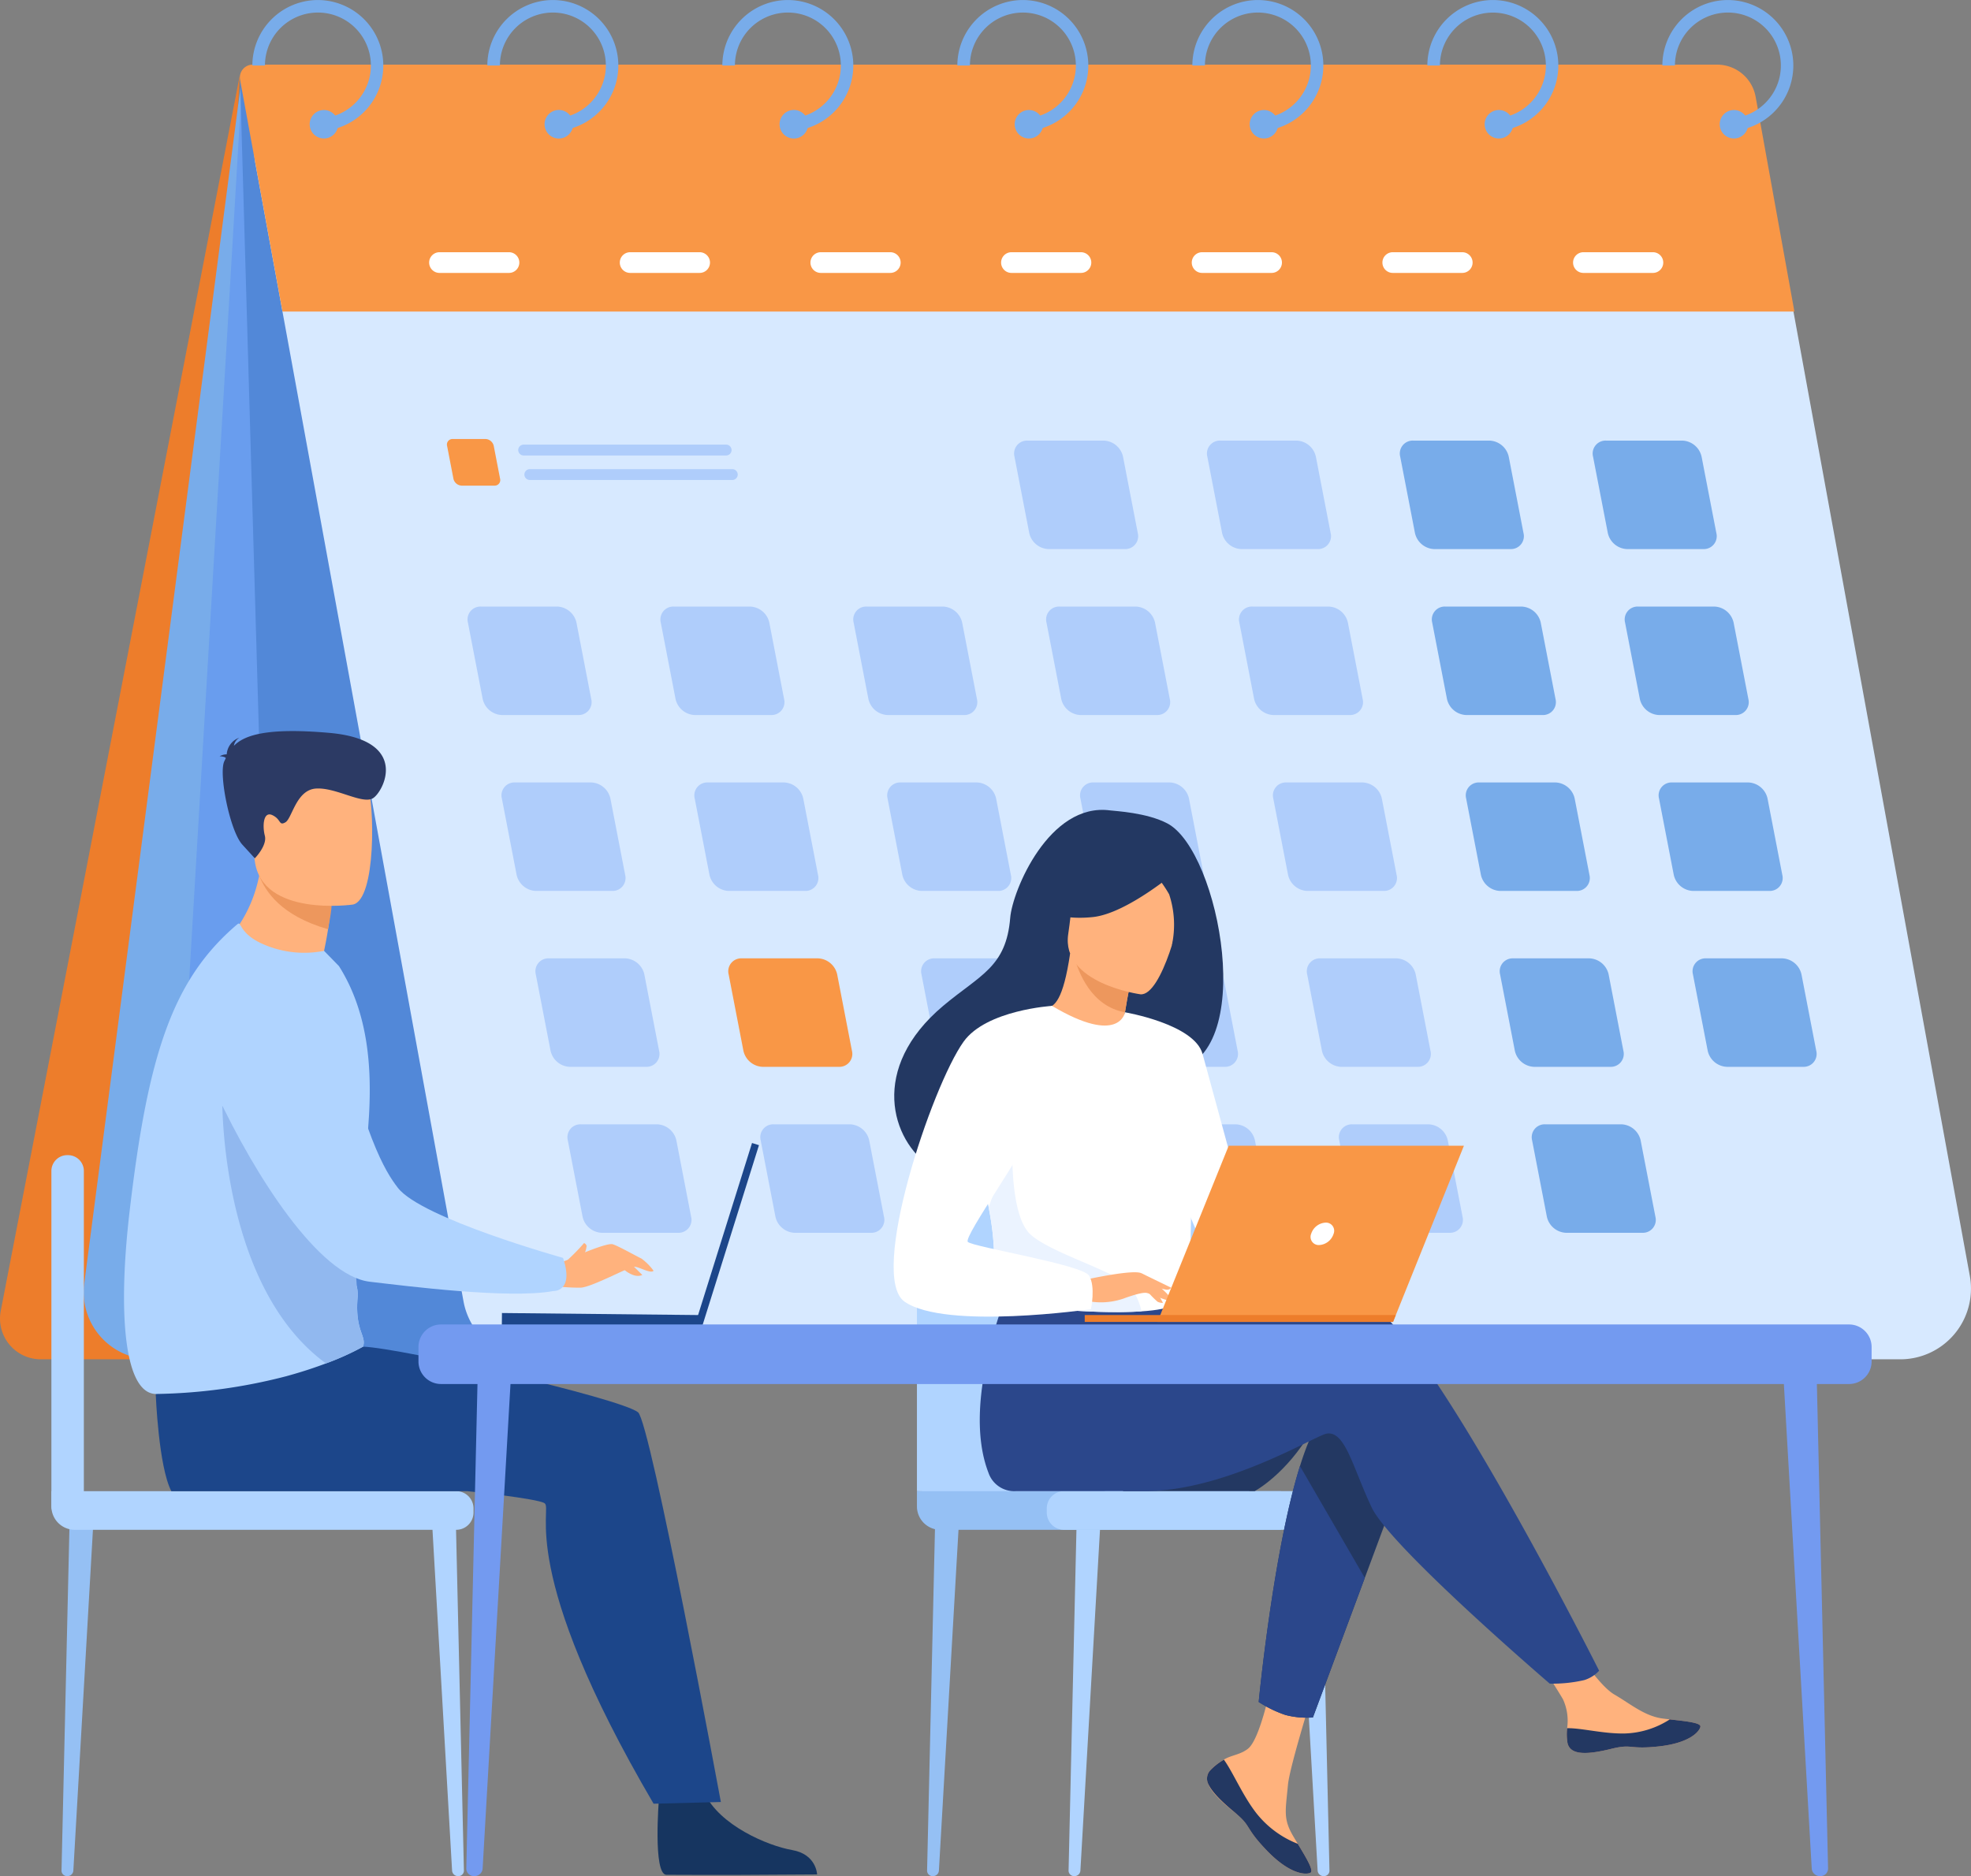 <svg xmlns="http://www.w3.org/2000/svg" xmlns:xlink="http://www.w3.org/1999/xlink" width="306.994" height="292.272" viewBox="0 0 306.994 292.272">
  <rect x="0" y="0" width="306.994" height="292.272" fill="#808080" stroke="none"/>
  <defs>
    <clipPath id="clip-path">
      <rect id="Rectangle_2082" data-name="Rectangle 2082" width="306.994" height="211.764" transform="translate(0 0)" fill="none"/>
    </clipPath>
    <clipPath id="clip-path-2">
      <rect id="Rectangle_2081" data-name="Rectangle 2081" width="283.509" height="178.38" fill="none"/>
    </clipPath>
  </defs>
  <g id="Group_1703" data-name="Group 1703" transform="translate(-605.995 -7882.521)">
    <g id="Group_1652" data-name="Group 1652" transform="translate(3 -193)">
      <g id="Group_1651" data-name="Group 1651" transform="translate(602.995 8075.526)">
        <g id="Group_1650" data-name="Group 1650" transform="translate(0 -0.005)" clip-path="url(#clip-path)">
          <path id="Path_7881" data-name="Path 7881" d="M37.361,55.551.118,248.093a6.347,6.347,0,0,0,6.231,7.552H25.991Z" transform="translate(0 -43.881)" fill="#ed7d2b"/>
          <path id="Path_7882" data-name="Path 7882" d="M86.819,49.275,62.133,238.321a10.471,10.471,0,0,0,10.383,11.827H108.73L88.313,48.592Z" transform="translate(-49.011 -38.384)" fill="#78acea"/>
          <path id="Path_7883" data-name="Path 7883" d="M138.351,51.842,127.3,239.683a12.31,12.31,0,0,0,12.289,13.033H193.6Z" transform="translate(-100.543 -40.951)" fill="#699dee"/>
          <path id="Path_7884" data-name="Path 7884" d="M178.016,59.141l5.373,186.308a12.31,12.31,0,0,0,12.288,13.033h54.009Z" transform="translate(-140.622 -46.717)" fill="#5288d8"/>
          <path id="Path_7885" data-name="Path 7885" d="M444.793,249.622H231.837a11.011,11.011,0,0,1-10.831-9.03L188.6,63.384a13.1,13.1,0,0,1,12.887-15.458H411.937a11.011,11.011,0,0,1,10.831,9.03l32.855,179.675a11.011,11.011,0,0,1-10.831,12.991" transform="translate(-148.812 -37.858)" fill="#d7e9ff"/>
          <path id="Path_7886" data-name="Path 7886" d="M184.5,86.4H419.985l-6.038-33.458a6.1,6.1,0,0,0-6-5.014H179.855a2,2,0,0,0-1.964,2.356Z" transform="translate(-140.497 -37.859)" fill="#f99746"/>
          <path id="Path_7887" data-name="Path 7887" d="M197.3,0A10.219,10.219,0,0,0,187.1,10.2h1.961a8.249,8.249,0,0,1,16.5,0,8.172,8.172,0,0,1-.425,2.611A8.278,8.278,0,0,1,200,18a8.169,8.169,0,0,1-2.227.441V20.4a10.1,10.1,0,0,0,2.609-.463A10.209,10.209,0,0,0,197.3,0" transform="translate(-147.794 0.005)" fill="#78acea"/>
          <path id="Path_7888" data-name="Path 7888" d="M234.105,83.81a2.28,2.28,0,0,1-.079.59,2.217,2.217,0,1,1,.079-.59" transform="translate(-181.437 -64.457)" fill="#78acea"/>
          <path id="Path_7889" data-name="Path 7889" d="M371.561,0A10.219,10.219,0,0,0,361.351,10.2h1.959a8.249,8.249,0,0,1,16.5,0,8.172,8.172,0,0,1-.424,2.611A8.28,8.28,0,0,1,374.258,18a8.187,8.187,0,0,1-2.23.441V20.4a10.1,10.1,0,0,0,2.609-.463A10.208,10.208,0,0,0,371.561,0" transform="translate(-285.446 0.005)" fill="#78acea"/>
          <path id="Path_7890" data-name="Path 7890" d="M408.35,83.81a2.28,2.28,0,0,1-.079.59,2.225,2.225,0,1,1,.079-.59" transform="translate(-319.08 -64.457)" fill="#78acea"/>
          <path id="Path_7891" data-name="Path 7891" d="M545.817,0A10.219,10.219,0,0,0,535.607,10.2h1.959a8.25,8.25,0,0,1,16.5,0,8.172,8.172,0,0,1-.425,2.611A8.28,8.28,0,0,1,548.514,18a8.187,8.187,0,0,1-2.23.441V20.4a10.12,10.12,0,0,0,2.609-.463A10.209,10.209,0,0,0,545.817,0" transform="translate(-423.099 0.005)" fill="#78acea"/>
          <path id="Path_7892" data-name="Path 7892" d="M582.605,83.81a2.281,2.281,0,0,1-.079.59,2.226,2.226,0,1,1,.079-.59" transform="translate(-456.732 -64.457)" fill="#78acea"/>
          <path id="Path_7893" data-name="Path 7893" d="M720.07,0A10.217,10.217,0,0,0,709.863,10.2h1.959A8.25,8.25,0,1,1,722.768,18a8.171,8.171,0,0,1-2.228.441V20.4a10.118,10.118,0,0,0,2.609-.463A10.209,10.209,0,0,0,720.07,0" transform="translate(-560.751 0.005)" fill="#78acea"/>
          <path id="Path_7894" data-name="Path 7894" d="M756.862,83.81a2.282,2.282,0,0,1-.079.59,2.217,2.217,0,1,1,.079-.59" transform="translate(-594.384 -64.457)" fill="#78acea"/>
          <path id="Path_7895" data-name="Path 7895" d="M894.318,0A10.219,10.219,0,0,0,884.108,10.2h1.959a8.249,8.249,0,0,1,16.5,0,8.172,8.172,0,0,1-.425,2.611A8.278,8.278,0,0,1,897.013,18a8.153,8.153,0,0,1-2.227.441V20.4a10.1,10.1,0,0,0,2.609-.463A10.208,10.208,0,0,0,894.318,0" transform="translate(-698.394 0.005)" fill="#78acea"/>
          <path id="Path_7896" data-name="Path 7896" d="M931.107,83.81a2.282,2.282,0,0,1-.079.59,2.217,2.217,0,1,1,.079-.59" transform="translate(-732.028 -64.457)" fill="#78acea"/>
          <path id="Path_7897" data-name="Path 7897" d="M1068.574,0a10.219,10.219,0,0,0-10.21,10.207h1.959a8.249,8.249,0,0,1,16.5,0,8.174,8.174,0,0,1-.425,2.611A8.278,8.278,0,0,1,1071.269,18a8.151,8.151,0,0,1-2.227.441V20.4a10.1,10.1,0,0,0,2.609-.463A10.209,10.209,0,0,0,1068.574,0" transform="translate(-836.046 0.005)" fill="#78acea"/>
          <path id="Path_7898" data-name="Path 7898" d="M1105.362,83.81a2.281,2.281,0,0,1-.079.59,2.219,2.219,0,1,1,.079-.59" transform="translate(-869.68 -64.457)" fill="#78acea"/>
          <path id="Path_7899" data-name="Path 7899" d="M1242.827,0A10.217,10.217,0,0,0,1232.62,10.2h1.959a8.249,8.249,0,0,1,16.5,0,8.173,8.173,0,0,1-.424,2.611A8.278,8.278,0,0,1,1245.525,18a8.171,8.171,0,0,1-2.228.441V20.4a10.1,10.1,0,0,0,2.609-.463A10.209,10.209,0,0,0,1242.827,0" transform="translate(-973.699 0.005)" fill="#78acea"/>
          <path id="Path_7900" data-name="Path 7900" d="M1279.619,83.81a2.276,2.276,0,0,1-.079.59,2.217,2.217,0,1,1,.079-.59" transform="translate(-1007.332 -64.457)" fill="#78acea"/>
          <path id="Path_7901" data-name="Path 7901" d="M792.975,466.714h-11.9a3.191,3.191,0,0,1-2.985-2.5l-2.3-11.9a2.011,2.011,0,0,1,2.02-2.5h11.9a3.191,3.191,0,0,1,2.985,2.5l2.3,11.9a2.01,2.01,0,0,1-2.02,2.5" transform="translate(-612.793 -355.32)" fill="#afcdfb"/>
          <path id="Path_7902" data-name="Path 7902" d="M935.977,466.714h-11.9a3.191,3.191,0,0,1-2.985-2.5l-2.3-11.9a2.011,2.011,0,0,1,2.02-2.5h11.9a3.191,3.191,0,0,1,2.985,2.5l2.3,11.9a2.01,2.01,0,0,1-2.019,2.5" transform="translate(-725.756 -355.32)" fill="#afcdfb"/>
          <path id="Path_7903" data-name="Path 7903" d="M1078.979,466.714h-11.9a3.191,3.191,0,0,1-2.985-2.5l-2.3-11.9a2.011,2.011,0,0,1,2.02-2.5h11.9a3.191,3.191,0,0,1,2.985,2.5l2.3,11.9a2.01,2.01,0,0,1-2.019,2.5" transform="translate(-838.72 -355.32)" fill="#78acea"/>
          <path id="Path_7904" data-name="Path 7904" d="M363.971,466.714h-11.9a3.191,3.191,0,0,1-2.985-2.5l-2.3-11.9a2.011,2.011,0,0,1,2.02-2.5h11.9a3.191,3.191,0,0,1,2.984,2.5l2.3,11.9a2.01,2.01,0,0,1-2.02,2.5" transform="translate(-273.904 -355.32)" fill="#afcdfb"/>
          <path id="Path_7905" data-name="Path 7905" d="M338.813,332.836H333.7a1.371,1.371,0,0,1-1.283-1.075l-.987-5.116a.864.864,0,0,1,.868-1.075h5.116a1.371,1.371,0,0,1,1.283,1.075l.987,5.116a.864.864,0,0,1-.868,1.075" transform="translate(-261.793 -257.18)" fill="#f99746"/>
          <path id="Path_7906" data-name="Path 7906" d="M506.972,466.714h-11.9a3.191,3.191,0,0,1-2.985-2.5l-2.3-11.9a2.011,2.011,0,0,1,2.02-2.5h11.9a3.191,3.191,0,0,1,2.985,2.5l2.3,11.9a2.011,2.011,0,0,1-2.02,2.5" transform="translate(-386.867 -355.32)" fill="#afcdfb"/>
          <path id="Path_7907" data-name="Path 7907" d="M649.974,466.714h-11.9a3.191,3.191,0,0,1-2.985-2.5l-2.3-11.9a2.01,2.01,0,0,1,2.019-2.5h11.9a3.191,3.191,0,0,1,2.985,2.5l2.3,11.9a2.01,2.01,0,0,1-2.019,2.5" transform="translate(-499.83 -355.32)" fill="#afcdfb"/>
          <path id="Path_7908" data-name="Path 7908" d="M1221.981,466.714h-11.9a3.191,3.191,0,0,1-2.984-2.5l-2.3-11.9a2.011,2.011,0,0,1,2.019-2.5h11.9a3.191,3.191,0,0,1,2.985,2.5l2.3,11.9a2.01,2.01,0,0,1-2.019,2.5" transform="translate(-951.683 -355.32)" fill="#78acea"/>
          <path id="Path_7909" data-name="Path 7909" d="M769.233,343.63h-11.9a3.191,3.191,0,0,1-2.985-2.5l-2.3-11.9a2.011,2.011,0,0,1,2.02-2.5h11.9a3.191,3.191,0,0,1,2.985,2.5l2.3,11.9a2.01,2.01,0,0,1-2.02,2.5" transform="translate(-594.038 -258.09)" fill="#afcdfb"/>
          <path id="Path_7910" data-name="Path 7910" d="M912.235,343.63h-11.9a3.191,3.191,0,0,1-2.985-2.5l-2.3-11.9a2.011,2.011,0,0,1,2.019-2.5h11.9a3.191,3.191,0,0,1,2.985,2.5l2.3,11.9a2.01,2.01,0,0,1-2.019,2.5" transform="translate(-707.001 -258.09)" fill="#afcdfb"/>
          <path id="Path_7911" data-name="Path 7911" d="M1055.237,343.63h-11.9a3.191,3.191,0,0,1-2.985-2.5l-2.3-11.9a2.011,2.011,0,0,1,2.02-2.5h11.9a3.192,3.192,0,0,1,2.985,2.5l2.3,11.9a2.01,2.01,0,0,1-2.019,2.5" transform="translate(-819.964 -258.09)" fill="#78acea"/>
          <path id="Path_7912" data-name="Path 7912" d="M1198.238,343.63h-11.9a3.191,3.191,0,0,1-2.985-2.5l-2.3-11.9a2.011,2.011,0,0,1,2.02-2.5h11.9a3.191,3.191,0,0,1,2.985,2.5l2.3,11.9a2.01,2.01,0,0,1-2.019,2.5" transform="translate(-932.927 -258.09)" fill="#78acea"/>
          <path id="Path_7913" data-name="Path 7913" d="M818.14,597.168h-11.9a3.191,3.191,0,0,1-2.985-2.5l-2.3-11.9a2.011,2.011,0,0,1,2.02-2.5h11.9a3.191,3.191,0,0,1,2.985,2.5l2.3,11.9a2.01,2.01,0,0,1-2.019,2.5" transform="translate(-632.672 -458.371)" fill="#afcdfb"/>
          <path id="Path_7914" data-name="Path 7914" d="M961.142,597.168h-11.9a3.191,3.191,0,0,1-2.985-2.5l-2.3-11.9a2.011,2.011,0,0,1,2.02-2.5h11.9a3.191,3.191,0,0,1,2.985,2.5l2.3,11.9a2.01,2.01,0,0,1-2.019,2.5" transform="translate(-745.635 -458.371)" fill="#afcdfb"/>
          <path id="Path_7915" data-name="Path 7915" d="M1104.143,597.168h-11.9a3.191,3.191,0,0,1-2.985-2.5l-2.3-11.9a2.011,2.011,0,0,1,2.02-2.5h11.9a3.191,3.191,0,0,1,2.984,2.5l2.3,11.9a2.01,2.01,0,0,1-2.019,2.5" transform="translate(-858.598 -458.371)" fill="#78acea"/>
          <path id="Path_7916" data-name="Path 7916" d="M389.135,597.168h-11.9a3.191,3.191,0,0,1-2.985-2.5l-2.3-11.9a2.01,2.01,0,0,1,2.019-2.5h11.9a3.191,3.191,0,0,1,2.985,2.5l2.3,11.9a2.011,2.011,0,0,1-2.02,2.5" transform="translate(-293.782 -458.371)" fill="#afcdfb"/>
          <path id="Path_7917" data-name="Path 7917" d="M532.137,597.168h-11.9a3.191,3.191,0,0,1-2.985-2.5l-2.3-11.9a2.011,2.011,0,0,1,2.019-2.5h11.9a3.191,3.191,0,0,1,2.985,2.5l2.3,11.9a2.01,2.01,0,0,1-2.019,2.5" transform="translate(-406.746 -458.371)" fill="#afcdfb"/>
          <path id="Path_7918" data-name="Path 7918" d="M675.139,597.168h-11.9a3.191,3.191,0,0,1-2.985-2.5l-2.3-11.9a2.011,2.011,0,0,1,2.02-2.5h11.9a3.191,3.191,0,0,1,2.985,2.5l2.3,11.9a2.011,2.011,0,0,1-2.02,2.5" transform="translate(-519.709 -458.371)" fill="#afcdfb"/>
          <path id="Path_7919" data-name="Path 7919" d="M1247.145,597.168h-11.9a3.191,3.191,0,0,1-2.985-2.5l-2.3-11.9a2.011,2.011,0,0,1,2.02-2.5h11.9a3.191,3.191,0,0,1,2.984,2.5l2.3,11.9a2.01,2.01,0,0,1-2.019,2.5" transform="translate(-971.561 -458.371)" fill="#78acea"/>
          <path id="Path_7920" data-name="Path 7920" d="M843.3,727.623H831.4a3.191,3.191,0,0,1-2.985-2.5l-2.3-11.9a2.011,2.011,0,0,1,2.019-2.5h11.9a3.191,3.191,0,0,1,2.985,2.5l2.3,11.9a2.01,2.01,0,0,1-2.019,2.5" transform="translate(-652.551 -561.423)" fill="#afcdfb"/>
          <path id="Path_7921" data-name="Path 7921" d="M986.307,727.623H974.4a3.191,3.191,0,0,1-2.985-2.5l-2.3-11.9a2.011,2.011,0,0,1,2.019-2.5h11.9a3.191,3.191,0,0,1,2.985,2.5l2.3,11.9a2.01,2.01,0,0,1-2.019,2.5" transform="translate(-765.514 -561.423)" fill="#afcdfb"/>
          <path id="Path_7922" data-name="Path 7922" d="M1129.308,727.623h-11.9a3.19,3.19,0,0,1-2.985-2.5l-2.3-11.9a2.011,2.011,0,0,1,2.02-2.5h11.9a3.191,3.191,0,0,1,2.985,2.5l2.3,11.9a2.01,2.01,0,0,1-2.019,2.5" transform="translate(-878.476 -561.423)" fill="#78acea"/>
          <path id="Path_7923" data-name="Path 7923" d="M414.3,727.623H402.4a3.191,3.191,0,0,1-2.985-2.5l-2.3-11.9a2.01,2.01,0,0,1,2.02-2.5h11.9a3.191,3.191,0,0,1,2.985,2.5l2.3,11.9a2.01,2.01,0,0,1-2.019,2.5" transform="translate(-313.661 -561.423)" fill="#afcdfb"/>
          <path id="Path_7924" data-name="Path 7924" d="M557.3,727.623H545.4a3.191,3.191,0,0,1-2.985-2.5l-2.3-11.9a2.011,2.011,0,0,1,2.019-2.5h11.9a3.191,3.191,0,0,1,2.985,2.5l2.3,11.9a2.011,2.011,0,0,1-2.019,2.5" transform="translate(-426.624 -561.423)" fill="#f99746"/>
          <path id="Path_7925" data-name="Path 7925" d="M700.3,727.623H688.4a3.191,3.191,0,0,1-2.985-2.5l-2.3-11.9a2.011,2.011,0,0,1,2.02-2.5h11.9a3.191,3.191,0,0,1,2.985,2.5l2.3,11.9a2.01,2.01,0,0,1-2.02,2.5" transform="translate(-539.587 -561.423)" fill="#afcdfb"/>
          <path id="Path_7926" data-name="Path 7926" d="M1272.309,727.623h-11.9a3.191,3.191,0,0,1-2.985-2.5l-2.3-11.9a2.011,2.011,0,0,1,2.02-2.5h11.9a3.191,3.191,0,0,1,2.985,2.5l2.3,11.9a2.01,2.01,0,0,1-2.019,2.5" transform="translate(-991.439 -561.423)" fill="#78acea"/>
          <path id="Path_7927" data-name="Path 7927" d="M867.047,850.706h-11.9a3.191,3.191,0,0,1-2.985-2.5l-2.3-11.9a2.011,2.011,0,0,1,2.02-2.5h11.9a3.191,3.191,0,0,1,2.985,2.5l2.3,11.9a2.01,2.01,0,0,1-2.019,2.5" transform="translate(-671.305 -658.651)" fill="#afcdfb"/>
          <path id="Path_7928" data-name="Path 7928" d="M1010.049,850.706h-11.9a3.191,3.191,0,0,1-2.985-2.5l-2.3-11.9a2.011,2.011,0,0,1,2.019-2.5h11.9a3.191,3.191,0,0,1,2.985,2.5l2.3,11.9a2.01,2.01,0,0,1-2.019,2.5" transform="translate(-784.269 -658.651)" fill="#afcdfb"/>
          <path id="Path_7929" data-name="Path 7929" d="M1153.051,850.706h-11.9a3.191,3.191,0,0,1-2.985-2.5l-2.3-11.9a2.011,2.011,0,0,1,2.02-2.5h11.9a3.191,3.191,0,0,1,2.985,2.5l2.3,11.9a2.01,2.01,0,0,1-2.019,2.5" transform="translate(-897.232 -658.651)" fill="#78acea"/>
          <path id="Path_7930" data-name="Path 7930" d="M438.042,850.706h-11.9a3.191,3.191,0,0,1-2.985-2.5l-2.3-11.9a2.011,2.011,0,0,1,2.02-2.5h11.9a3.191,3.191,0,0,1,2.985,2.5l2.3,11.9a2.011,2.011,0,0,1-2.02,2.5" transform="translate(-332.416 -658.651)" fill="#afcdfb"/>
          <path id="Path_7931" data-name="Path 7931" d="M581.044,850.706h-11.9a3.191,3.191,0,0,1-2.985-2.5l-2.3-11.9a2.01,2.01,0,0,1,2.019-2.5h11.9a3.191,3.191,0,0,1,2.985,2.5l2.3,11.9a2.01,2.01,0,0,1-2.019,2.5" transform="translate(-445.379 -658.651)" fill="#afcdfb"/>
          <path id="Path_7932" data-name="Path 7932" d="M724.045,850.706h-11.9a3.191,3.191,0,0,1-2.985-2.5l-2.3-11.9a2.011,2.011,0,0,1,2.02-2.5h11.9a3.192,3.192,0,0,1,2.985,2.5l2.3,11.9a2.01,2.01,0,0,1-2.019,2.5" transform="translate(-558.342 -658.651)" fill="#afcdfb"/>
          <path id="Path_7933" data-name="Path 7933" d="M416.646,331.442H385.109a.845.845,0,0,1,0-1.69h31.537a.845.845,0,0,1,0,1.69" transform="translate(-303.546 -260.484)" fill="#afcdfb"/>
          <path id="Path_7934" data-name="Path 7934" d="M421.212,349.624H389.675a.845.845,0,1,1,0-1.69h31.537a.845.845,0,0,1,0,1.69" transform="translate(-307.153 -274.847)" fill="#afcdfb"/>
          <path id="Path_7935" data-name="Path 7935" d="M330.643,190.279H319.821a1.612,1.612,0,0,1,0-3.224h10.822a1.612,1.612,0,1,1,0,3.224" transform="translate(-251.367 -147.762)" fill="#fff"/>
          <path id="Path_7936" data-name="Path 7936" d="M472.011,190.279H461.189a1.612,1.612,0,0,1,0-3.224h10.822a1.612,1.612,0,1,1,0,3.224" transform="translate(-363.039 -147.762)" fill="#fff"/>
          <path id="Path_7937" data-name="Path 7937" d="M613.378,190.279H602.556a1.612,1.612,0,1,1,0-3.224h10.822a1.612,1.612,0,0,1,0,3.224" transform="translate(-474.711 -147.762)" fill="#fff"/>
          <path id="Path_7938" data-name="Path 7938" d="M754.746,190.279H743.924a1.612,1.612,0,0,1,0-3.224h10.822a1.612,1.612,0,1,1,0,3.224" transform="translate(-586.384 -147.762)" fill="#fff"/>
          <path id="Path_7939" data-name="Path 7939" d="M896.114,190.279H885.292a1.612,1.612,0,0,1,0-3.224h10.822a1.612,1.612,0,1,1,0,3.224" transform="translate(-698.056 -147.762)" fill="#fff"/>
          <path id="Path_7940" data-name="Path 7940" d="M1037.481,190.279h-10.822a1.612,1.612,0,0,1,0-3.224h10.822a1.612,1.612,0,1,1,0,3.224" transform="translate(-809.728 -147.762)" fill="#fff"/>
          <path id="Path_7941" data-name="Path 7941" d="M1178.85,190.279h-10.822a1.612,1.612,0,0,1,0-3.224h10.822a1.612,1.612,0,0,1,0,3.224" transform="translate(-921.401 -147.762)" fill="#fff"/>
        </g>
      </g>
    </g>
    <g id="Group_1649" data-name="Group 1649" transform="translate(614 7996.414)">
      <g id="Group_1648" data-name="Group 1648" clip-path="url(#clip-path-2)">
        <path id="Path_7832" data-name="Path 7832" d="M703.654,595.529h-.081a.847.847,0,0,1-.847-.866l1.284-55.65,3.782-.441-3.225,56.095a.915.915,0,0,1-.914.863" transform="translate(-544.294 -417.149)" fill="#b0d4ff"/>
        <path id="Path_7833" data-name="Path 7833" d="M605.9,595.529h-.081a.847.847,0,0,1-.847-.866l1.284-55.65,3.782-.441-3.225,56.095a.915.915,0,0,1-.914.863" transform="translate(-468.578 -417.149)" fill="#95c0f4"/>
        <path id="Path_7834" data-name="Path 7834" d="M864.62,595.529h.081a.847.847,0,0,0,.847-.866l-1.284-55.65-3.782-.441,3.225,56.095a.915.915,0,0,0,.914.863" transform="translate(-666.483 -417.149)" fill="#b0d4ff"/>
        <path id="Path_7835" data-name="Path 7835" d="M597.968,352.472V314.338a12.149,12.149,0,0,1,12.149-12.149h27.474a12.149,12.149,0,0,1,12.149,12.149V353.93Z" transform="translate(-463.154 -234.059)" fill="#b0d4ff"/>
        <path id="Path_7836" data-name="Path 7836" d="M654.664,531.241H601.616a3.648,3.648,0,0,1-3.648-3.648v-2.372h56.7Z" transform="translate(-463.154 -406.808)" fill="#95c0f4"/>
        <path id="Path_7837" data-name="Path 7837" d="M730.5,531.241H690.363a2.7,2.7,0,0,1-2.7-2.7v-.625a2.7,2.7,0,0,1,2.7-2.7H730.5a2.7,2.7,0,0,1,2.7,2.7v.625a2.7,2.7,0,0,1-2.7,2.7" transform="translate(-532.629 -406.808)" fill="#b0d4ff"/>
        <path id="Path_7838" data-name="Path 7838" d="M769.444,479.219c-3.936,6.85-8.886,9.495-8.886,9.495h-20.6s32.484-14.72,29.481-9.495" transform="translate(-573.136 -370.308)" fill="#233862"/>
        <path id="Path_7839" data-name="Path 7839" d="M798.884,659.48a1.9,1.9,0,0,0-.339,2.036.016.016,0,0,0,.005.01c.491,1.357,2.114,2.873,4,4.387.241.195.455.371.642.535.049.043.1.086.144.129l.111.1c1.758,1.62,1.1,1.992,4.255,5.28,3.6,3.747,6.08,3.814,6.785,3.473.6-.291-.615-2.278-1.959-4.512-.065-.107-.129-.217-.2-.326-.179-.3-.357-.6-.535-.9-1.574-2.688-1.17-3.949-.8-7.949.3-3.251,5.057-18.161,5.057-18.161l-6.9-1.189s-2.078,11.873-4.368,13.7c-1.224.974-2.595.987-3.771,1.709-.083.05-.165.1-.245.155a9.045,9.045,0,0,0-1.888,1.517" transform="translate(-618.393 -497.567)" fill="#ffb27d"/>
        <path id="Path_7840" data-name="Path 7840" d="M798.884,712.422a1.9,1.9,0,0,0-.339,2.036.016.016,0,0,0,.005.01c.6,1.356,2.183,2.864,4.005,4.373.238.2.448.379.635.549.049.043.1.086.144.129l.111.1c1.758,1.62,1.1,1.992,4.255,5.28,3.6,3.747,6.08,3.814,6.785,3.473.6-.291-.615-2.278-1.959-4.511a15.344,15.344,0,0,1-6.419-4.73c-2.168-2.767-3.614-6.322-5.091-8.381-.083.05-.165.1-.245.155a9.043,9.043,0,0,0-1.888,1.517" transform="translate(-618.393 -550.509)" fill="#233862"/>
        <path id="Path_7841" data-name="Path 7841" d="M1028.413,647.954c.426,2.13,3.462,1.775,6.854.946s2.586.157,7.414-.378,6.291-2.335,6.438-3.053c.132-.637-2.254-.861-4.813-1.156-.322-.036-.645-.076-.968-.116-2.889-.362-5-2.227-7.628-3.758-2.486-1.45-6.195-7.359-6.195-7.359l-6.621.524s3.474,5.277,4.818,7.572a8,8,0,0,1,.65,4.512,8.494,8.494,0,0,0,.051,2.265" transform="translate(-792.279 -490.351)" fill="#ffb27d"/>
        <path id="Path_7842" data-name="Path 7842" d="M1053.881,687.487c3.392-.829,2.586.156,7.414-.378s6.29-2.334,6.438-3.052c.132-.637-2.254-.862-4.812-1.156l-.024.049a13.609,13.609,0,0,1-6.914,2.149c-3.275.08-6.745-.859-9.006-.822a8.509,8.509,0,0,0,.051,2.265c.426,2.13,3.462,1.775,6.854.946" transform="translate(-810.893 -528.938)" fill="#233862"/>
        <path id="Path_7843" data-name="Path 7843" d="M856.795,474.8l-6.189,16.655-8.081,21.746a13.086,13.086,0,0,1-4.293-.392,18.627,18.627,0,0,1-4.152-2.021s2.244-23.35,6.429-36.753c1.072-3.44,2.275-6.223,3.6-7.79,6.488-7.669,12.684,8.555,12.684,8.555" transform="translate(-646.034 -359.538)" fill="#233862"/>
        <path id="Path_7844" data-name="Path 7844" d="M701.243,382.519c-4.055-1.308-15.62.371-27.238,2.645l-2.433-4.012-25.093-1.96s-8.28,18.363-3.747,30.063a4.243,4.243,0,0,0,4.247,2.859s.366,0,.367,0,14.935-.009,19.785-.009c12.479,0,26.411-8.578,28.213-8.939,2.95-.59,4.13,5.31,7.079,11.5s27.729,27.433,27.729,27.433a21.817,21.817,0,0,0,5.381-.552,5.3,5.3,0,0,0,2.311-1.459s-27.456-54.625-36.6-57.575" transform="translate(-496.775 -293.703)" fill="#2b478b"/>
        <path id="Path_7845" data-name="Path 7845" d="M624.809,56.555c-3.214-1.688-8.105-1.916-8.9-2.023-9.509-1.278-15.232,12.539-15.568,16.726-.62,7.717-4.7,8.894-10.449,13.727-11.522,9.691-8.143,20.951-1.843,25.135,3.78,2.51,10.443,0,10.443,0,.094.066,18.222-10.134,27.158-15.054,13.4-1.9,7.352-34.209-.84-38.511" transform="translate(-450.999 -42.173)" fill="#233862"/>
        <path id="Path_7846" data-name="Path 7846" d="M699.439,167.759c.039.025-4.4,1.54-7.363.226-2.79-1.233-4.9-5.824-4.863-5.826,1.27-.059,2.663-1.168,3.736-8.45l.541.194,9.088,3.27s-.659,2.916-1.084,5.692c-.359,2.331-.551,4.564-.055,4.894" transform="translate(-532.278 -119.055)" fill="#ffb27d"/>
        <path id="Path_7847" data-name="Path 7847" d="M715.273,157.839s-.659,2.916-1.084,5.692c-5.22-.94-7.269-6.14-8-8.963Z" transform="translate(-546.973 -119.721)" fill="#ed975d"/>
        <path id="Path_7848" data-name="Path 7848" d="M713.5,106.771s-12.434-1.669-11.276-9.4.334-13.147,8.322-12.408,9.085,3.918,9.326,6.591-3.107,15.448-6.372,15.213" transform="translate(-543.846 -65.759)" fill="#ffb27d"/>
        <path id="Path_7849" data-name="Path 7849" d="M707.16,84.975s-7.96,6.859-13.374,7.412-7.464-1.185-7.464-1.185a21.141,21.141,0,0,0,5.112-6.926,3.807,3.807,0,0,1,3.138-2.244c3.866-.334,11.195-.486,12.588,2.943" transform="translate(-531.589 -63.411)" fill="#233862"/>
        <path id="Path_7850" data-name="Path 7850" d="M756.679,87.812a19.6,19.6,0,0,1,3.5,4.484,15.051,15.051,0,0,1,.408,8s4.149-8.067,1.8-11.987c-2.491-4.156-5.709-.5-5.709-.5" transform="translate(-586.083 -66.863)" fill="#233862"/>
        <path id="Path_7851" data-name="Path 7851" d="M673.249,214.1c-.376,25.17-.1,19.91-2.856,22.3-.664.575-2.529.918-4.983,1.08-7.718.512-21.285-.759-21.8-2.186-1.78-4.935-.523-6.468-2.009-14.024-.155-.8-.346-1.673-.571-2.621-1.238-5.189-2.443-6.955,1.95-15.292,3.984-7.552,8.124-13.681,8.5-13.46,10.512,6.24,11.359,1,11.359,1s10.6,10.932,10.416,23.209" transform="translate(-495.619 -147.079)" fill="#fff"/>
        <path id="Path_7852" data-name="Path 7852" d="M850.6,525.295l-8.081,21.747a13.1,13.1,0,0,1-4.293-.392,18.626,18.626,0,0,1-4.152-2.021s2.244-23.35,6.429-36.753Z" transform="translate(-646.033 -393.373)" fill="#2b478b"/>
        <path id="Path_7853" data-name="Path 7853" d="M741.685,194.323s10.816,1.834,12.086,6.491,8.745,32.034,8.745,32.034-5.5.988-8.039-1.552-8.839-23.567-8.839-23.567Z" transform="translate(-574.47 -150.512)" fill="#fff"/>
        <path id="Path_7854" data-name="Path 7854" d="M671.312,309.269c-7.718.512-21.285-.759-21.8-2.186-1.78-4.935-.523-6.468-2.009-14.024l3.722-10.482s-.615,11.673,2.827,14.743,14.094,5.926,15.768,8.492a9.389,9.389,0,0,1,1.493,3.457" transform="translate(-501.521 -218.869)" fill="#ebf3ff"/>
        <path id="Path_7855" data-name="Path 7855" d="M713.887,375.144s7.614-1.7,8.843-1.02,4.231,3.137,4.607,3.993-2.735-.65-3.747-.921c-.655-.176-2.38.423-3.234.708a10.747,10.747,0,0,1-5.8.582Z" transform="translate(-552.939 -289.653)" fill="#ffb27d"/>
        <path id="Path_7856" data-name="Path 7856" d="M606.532,189.891s-10.224.63-13.763,5.566c-4.982,6.949-14.866,36.563-9.2,40.513,6.379,4.448,29.031,1.164,29.031,1.164s.754-3.524-.295-5.228-18.093-4.458-18.88-5.244,9.833-15.339,9.833-17.7,3.274-19.071,3.274-19.071" transform="translate(-450.683 -147.079)" fill="#fff"/>
        <path id="Path_7857" data-name="Path 7857" d="M754.745,384.071a14.738,14.738,0,0,0,2.118,2.3,1.56,1.56,0,0,0,.861.184l-1.075-1.935Z" transform="translate(-584.585 -297.481)" fill="#ffb27d"/>
        <path id="Path_7858" data-name="Path 7858" d="M753.11,374.671l4.638,2.252a.826.826,0,0,1-.768.3,11.072,11.072,0,0,1-2.012-.553Z" transform="translate(-583.319 -290.2)" fill="#ffb27d"/>
        <path id="Path_7859" data-name="Path 7859" d="M764.141,313.977h36.692l11.037-27.447H775.235Z" transform="translate(-591.863 -221.93)" fill="#f99746"/>
        <path id="Path_7860" data-name="Path 7860" d="M762.339,403.528H713.887v1.07h48.022Z" transform="translate(-552.939 -312.552)" fill="#ed7d2b"/>
        <path id="Path_7861" data-name="Path 7861" d="M873.558,341.4a1.271,1.271,0,0,0-1.246-1.747,2.5,2.5,0,0,0-2.248,1.747,1.271,1.271,0,0,0,1.246,1.747,2.5,2.5,0,0,0,2.248-1.747" transform="translate(-673.85 -263.076)" fill="#fff"/>
        <path id="Path_7862" data-name="Path 7862" d="M2.586,350.094H2.469A2.469,2.469,0,0,1,0,347.624V295.5a2.469,2.469,0,0,1,2.469-2.469h.117A2.469,2.469,0,0,1,5.056,295.5v52.124a2.469,2.469,0,0,1-2.469,2.469" transform="translate(0 -226.966)" fill="#b0d4ff"/>
        <path id="Path_7863" data-name="Path 7863" d="M7.929,595.529H7.849A.847.847,0,0,1,7,594.663l1.284-55.65,3.782-.441L8.843,594.667a.915.915,0,0,1-.914.863" transform="translate(-5.423 -417.149)" fill="#95c0f4"/>
        <path id="Path_7864" data-name="Path 7864" d="M266.652,595.529h.081a.847.847,0,0,0,.847-.866l-1.284-55.65-3.782-.441,3.225,56.095a.915.915,0,0,0,.914.863" transform="translate(-203.329 -417.149)" fill="#b0d4ff"/>
        <path id="Path_7865" data-name="Path 7865" d="M63.053,525.221H0v2.372a3.648,3.648,0,0,0,3.648,3.648h59.4a2.7,2.7,0,0,0,2.7-2.7v-.625a2.7,2.7,0,0,0-2.7-2.7" transform="translate(0 -406.808)" fill="#b0d4ff"/>
        <path id="Path_7866" data-name="Path 7866" d="M418.967,727.544s-.929,11.539,1.137,11.692c.275.02,10.48.02,10.48.02l13.027-.076s-.085-3.139-3.893-3.8-11.344-3.868-13.651-8.9c-2.427-5.294-7.1,1.066-7.1,1.066" transform="translate(-324.348 -561.06)" fill="#163560"/>
        <path id="Path_7867" data-name="Path 7867" d="M72.077,432.739s.434,11.34,2.433,15.142h46.072s11.07,1.146,12.079,1.892c1.274.942-4.434,10.286,16.961,46.8l10.48-.267s-10.958-59.221-12.905-60.719c-2.913-2.242-37-10.045-42.831-10.216s-32.288,7.367-32.288,7.367" transform="translate(-55.827 -329.468)" fill="#1c468a"/>
        <path id="Path_7868" data-name="Path 7868" d="M126.409,96.207c3.555,2.2,3.756,6.589,3.756,6.589-8.672,2.243-21.289-7.384-21.289-7.384a21.271,21.271,0,0,0,7.65-11.992q.157-.624.284-1.278a26.013,26.013,0,0,0,.469-4.512l3.984,3.568,6.624,5.934a56.87,56.87,0,0,1-.979,6.7q-.216,1.109-.5,2.377" transform="translate(-84.33 -60.127)" fill="#ffb27d"/>
        <path id="Path_7869" data-name="Path 7869" d="M85.842,184.629a12.941,12.941,0,0,0,.592,4.931,5.558,5.558,0,0,1,.131,1.612c-.474,5.352,1.434,6.032.837,7.759a42.226,42.226,0,0,1-5.77,2.607c-1.623.613-3.569,1.271-5.808,1.89l-.355.1A85.272,85.272,0,0,1,55.114,206.3c-4.918-.132-5.91-12.6-4.086-28.3,2.842-24.46,6.684-36.319,16.813-44.888.638-.54.208,1.3,3.612,2.938a15.928,15.928,0,0,0,9.883,1.215l2.316,2.375c4.6,7.266,5.083,15.891,4.691,23.079a211.379,211.379,0,0,1-2.5,21.909" transform="translate(-38.864 -103.028)" fill="#b0d4ff"/>
        <path id="Path_7870" data-name="Path 7870" d="M154.717,99.391s.352-.371-.476,3.865c-7.337-2.123-9.727-5.861-10.707-8.339-.278-.7,2.727-1.073,4.559-1.46Z" transform="translate(-111.16 -72.387)" fill="#ed975d"/>
        <path id="Path_7871" data-name="Path 7871" d="M151.6,39.26s-14.156,2.027-15.283-6.808S132.609,17.928,141.6,16.26s11.18,1.479,12.273,4.337S155.258,38.5,151.6,39.26" transform="translate(-104.637 -12.235)" fill="#ffb27d"/>
        <rect id="Rectangle_2079" data-name="Rectangle 2079" width="29.704" height="1.134" transform="matrix(0.299, -0.954, 0.954, 0.299, 100.245, 92.509)" fill="#1c468a"/>
        <rect id="Rectangle_2080" data-name="Rectangle 2080" width="1.865" height="31.171" transform="translate(70.159 92.523) rotate(-89.405)" fill="#1c468a"/>
        <path id="Path_7872" data-name="Path 7872" d="M117.2,4.2c-.114-.132-.377-.24-.965-.277a2.385,2.385,0,0,1,1.1-.3,2.959,2.959,0,0,1,1.987-2.6,1.764,1.764,0,0,0-.866,1.266C120.1.627,123.6-.564,133.271.276c12.743,1.107,8.477,9.238,6.818,10.2s-5.793-1.74-8.87-1.521-3.7,4.659-4.746,5.261-.629-.473-2.036-1.123-1.559,1.689-1.164,3.213-1.56,3.515-1.56,3.515l-1.943-2.126c-1.944-2.126-3.721-11.083-2.814-12.982.08-.168.159-.338.241-.508" transform="translate(-90.027 0)" fill="#2c3a64"/>
        <path id="Path_7873" data-name="Path 7873" d="M139.975,296.382a42.244,42.244,0,0,1-5.77,2.607c-16.152-11.784-16.064-39.679-16.152-40.156L138.339,276.7l.669,10.315a5.555,5.555,0,0,1,.131,1.612c-.474,5.352,1.434,6.032.837,7.759" transform="translate(-91.438 -200.478)" fill="#91b8ef"/>
        <path id="Path_7874" data-name="Path 7874" d="M344.992,357.37a5.01,5.01,0,0,0,2.669-.433c1.371-.643,6.1-2.674,6.987-2.4s3.787,1.915,4.47,2.226a8.734,8.734,0,0,1,1.889,1.906c-.5.505-2.262-.654-3.049-.632s-6.6,3.2-8.325,3.265a33.22,33.22,0,0,1-4.418-.285Z" transform="translate(-267.212 -274.589)" fill="#ffb27d"/>
        <path id="Path_7875" data-name="Path 7875" d="M391.707,368.163c.015.094,2.124,2.445,3.732,1.7l-1.762-1.74Z" transform="translate(-303.395 -285.128)" fill="#ffb27d"/>
        <path id="Path_7876" data-name="Path 7876" d="M356.831,356.35a30.4,30.4,0,0,0,2.519-2.593s.378.173.393.492a4.225,4.225,0,0,1-.495,1.511Z" transform="translate(-276.382 -274.001)" fill="#ffb27d"/>
        <path id="Path_7877" data-name="Path 7877" d="M127.457,174.287c-10.4-6.332-22.668,4.731-17.509,15.757,5.983,12.785,15.942,28.378,23.856,29.3,5.641.657,21.76,2.723,28.588,1.45,0,0,3.307.163,1.514-5.164,0,0-22.059-6.148-25.724-10.917-1.964-2.555-5.31-7.729-10.483-30.277-.021-.092-.161-.1-.241-.149" transform="translate(-84.217 -133.559)" fill="#b0d4ff"/>
        <path id="Path_7878" data-name="Path 7878" d="M1202.091,520.886h.112a1.17,1.17,0,0,0,1.17-1.2l-1.774-76.878-5.225-.609,4.455,77.493a1.264,1.264,0,0,0,1.262,1.192" transform="translate(-926.648 -342.506)" fill="#739af0"/>
        <path id="Path_7879" data-name="Path 7879" d="M287.919,520.886h-.112a1.17,1.17,0,0,1-1.169-1.2l1.774-76.878,5.225-.609-4.455,77.493a1.264,1.264,0,0,1-1.262,1.192" transform="translate(-222.014 -342.506)" fill="#739af0"/>
        <path id="Path_7880" data-name="Path 7880" d="M476.418,419.308H257.11a3.514,3.514,0,0,1-3.514-3.513v-2.25a3.514,3.514,0,0,1,3.514-3.514H476.418a3.514,3.514,0,0,1,3.513,3.514v2.25a3.514,3.514,0,0,1-3.513,3.513" transform="translate(-196.422 -317.588)" fill="#739af0"/>
      </g>
    </g>
  </g>
</svg>

